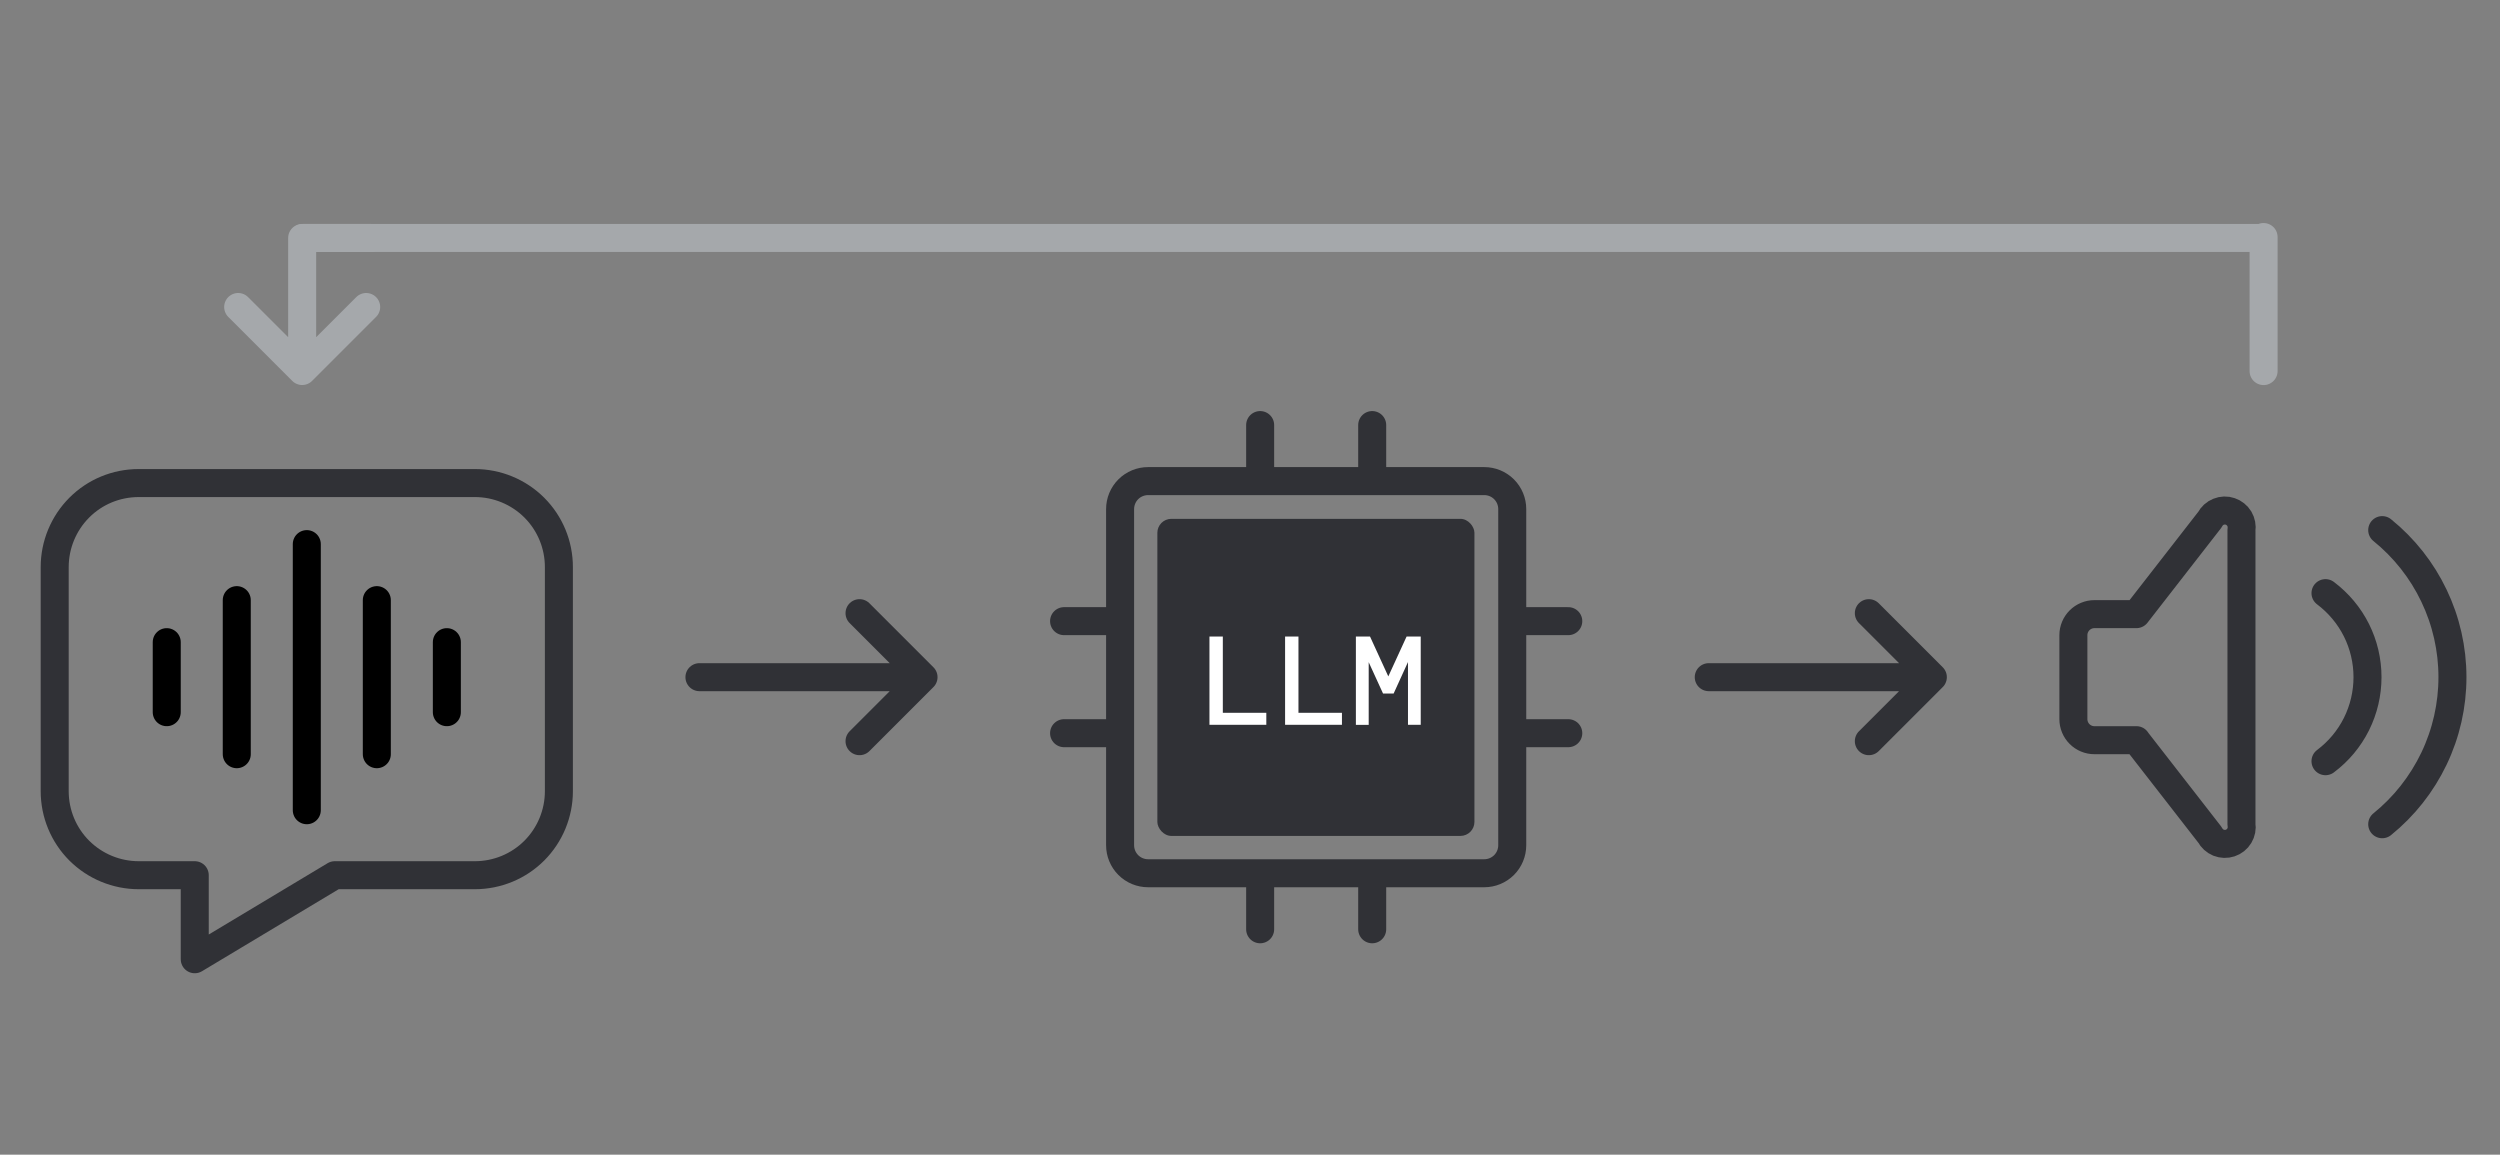<?xml version="1.0" encoding="UTF-8"?>
<svg id="Layer_1" xmlns="http://www.w3.org/2000/svg" version="1.1" viewBox="0 0 357 164.89">
  <rect x="0" y="0" width="357" height="164.89" fill="#808080" stroke="none"/>
  <!-- Generator: Adobe Illustrator 29.4.0, SVG Export Plug-In . SVG Version: 2.1.0 Build 152)  -->
  <defs>
    <style>
      .st0 {
        stroke: #303136;
      }

      .st0, .st1 {
        stroke-linejoin: round;
      }

      .st0, .st1, .st2 {
        fill: none;
        stroke-linecap: round;
        stroke-width: 4px;
      }

      .st1 {
        stroke: #a5a8ab;
      }

      .st3 {
        fill: #fff;
      }

      .st2 {
        stroke: #000;
      }

      .st4 {
        fill: #303136;
      }
    </style>
  </defs>
  <path class="st0" d="M67.81,68.98c3.18,0,6.23,1.26,8.49,3.51,2.25,2.25,3.51,5.3,3.51,8.49v32c0,3.18-1.26,6.23-3.51,8.49-2.25,2.25-5.3,3.51-8.49,3.51h-20l-20,12v-12h-8c-3.18,0-6.23-1.26-8.49-3.51-2.25-2.25-3.51-5.3-3.51-8.49v-32c0-3.18,1.26-6.23,3.51-8.49s5.3-3.51,8.49-3.51h48Z"/>
  <path class="st0" d="M99.88,96.7h32M131.88,96.7l-9.14-9.14M131.88,96.7l-9.14,9.14"/>
  <path class="st0" d="M332.08,84.7c1.86,1.4,3.38,3.21,4.42,5.29s1.58,4.38,1.58,6.71-.54,4.62-1.58,6.71c-1.04,2.08-2.55,3.89-4.42,5.29M340.18,75.7c3.13,2.53,5.66,5.73,7.39,9.36,1.74,3.63,2.64,7.61,2.64,11.64s-.9,8-2.64,11.64c-1.74,3.63-4.26,6.83-7.39,9.36M305.08,105.7h-6c-.8,0-1.56-.32-2.12-.88s-.88-1.33-.88-2.12v-12c0-.8.32-1.56.88-2.12.56-.56,1.33-.88,2.12-.88h6l10.5-13.5c.26-.51.7-.91,1.23-1.12.53-.22,1.12-.24,1.66-.05.54.18,1,.55,1.3,1.04.29.49.4,1.07.31,1.64v42c.1.56-.01,1.14-.31,1.64-.29.49-.76.86-1.3,1.04-.54.18-1.13.16-1.66-.05-.53-.22-.97-.62-1.23-1.12l-10.5-13.5v-.02Z"/>
  <rect class="st4" x="165.27" y="74.09" width="45.28" height="45.28" rx="2" ry="2"/>
  <path class="st0" d="M151.95,88.7h8M151.95,104.7h8M179.95,60.7v8M195.95,60.7v8M223.95,88.7h-8M223.95,104.7h-8M195.95,132.7v-8M179.95,132.7v-8M159.95,72.7c0-1.06.42-2.08,1.17-2.83s1.77-1.17,2.83-1.17h48c1.06,0,2.08.42,2.83,1.17s1.17,1.77,1.17,2.83v48c0,1.06-.42,2.08-1.17,2.83s-1.77,1.17-2.83,1.17h-48c-1.06,0-2.08-.42-2.83-1.17s-1.17-1.77-1.17-2.83v-48Z"/>
  <path class="st3" d="M172.71,103.5v-12.6h1.91v10.89h6.21v1.71h-8.12ZM183.51,103.5v-12.6h1.91v10.89h6.21v1.71h-8.12ZM193.62,103.5v-12.6h2.02l2.61,5.69,2.61-5.69h2.02v12.6h-1.82v-8.96l-2.05,4.5h-1.51l-2.05-4.48v8.95h-1.83Z"/>
  <path class="st1" d="M43.15,52.98v-19h9.87M43.15,52.98l9.14-9.14M43.15,52.98l-9.14-9.14"/>
  <path class="st1" d="M43.31,33.98h279.83"/>
  <path class="st1" d="M323.24,33.85v19.14"/>
  <path class="st2" d="M43.81,77.7v38M53.81,85.7v22M63.81,91.7v10M33.81,85.7v22M23.81,91.7v10"/>
  <path class="st0" d="M244.01,96.7h32M276.01,96.7l-9.14-9.14M276.01,96.7l-9.14,9.14"/>
</svg>